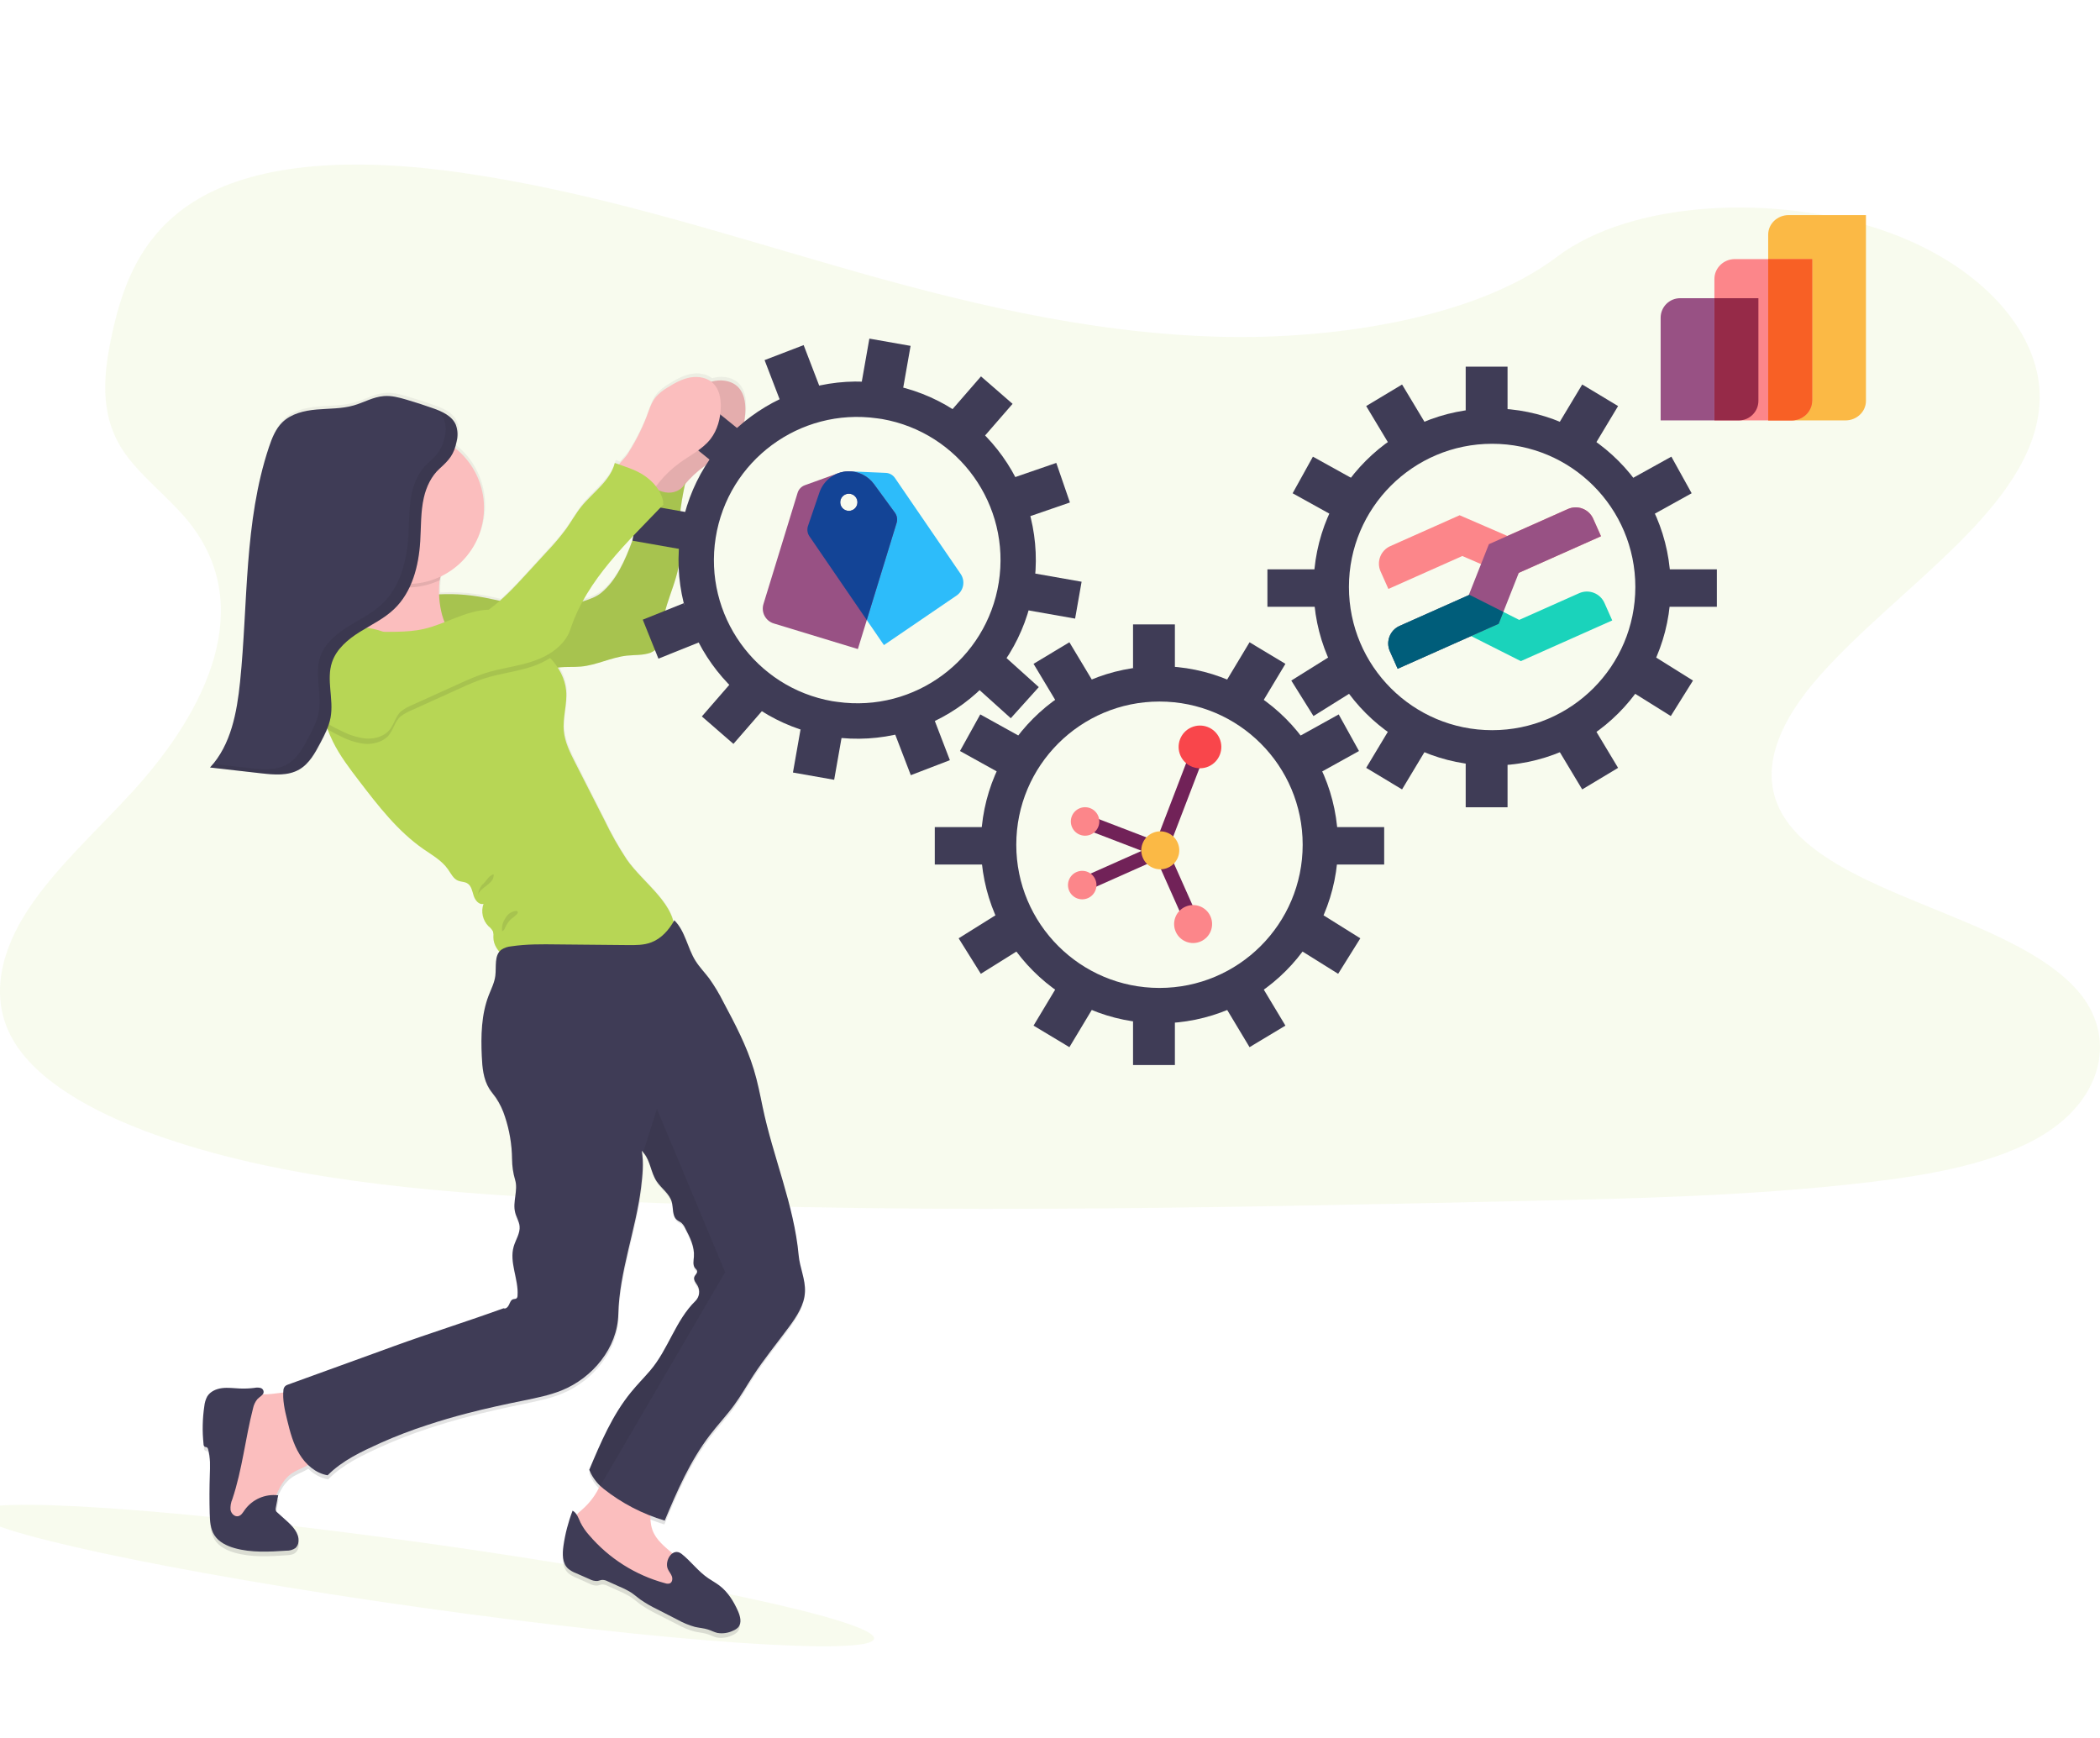 <?xml version="1.0" encoding="UTF-8"?>
<svg xmlns:xlink="http://www.w3.org/1999/xlink" xmlns:inkscape="http://www.inkscape.org/namespaces/inkscape" xmlns="http://www.w3.org/2000/svg" width="1009.54pt" version="1.1" height="835.43pt" viewBox="0 0 1009.54 835.43">
 <defs>
  <linearGradient y1="600.626" x2="158.95" x1="158.95" gradientUnits="userSpaceOnUse" y2="-0.074" gradientTransform="matrix(1 0 0 1 0 0)" id="Grad0">
   <stop stop-opacity="0.25" offset="0%" stop-color="#808080"/>
   <stop stop-opacity="0.12" offset="54%" stop-color="#808080"/>
   <stop stop-opacity="0.1" offset="100%" stop-color="#808080"/>
  </linearGradient>
  <clipPath id="Clip0">
   <path d="M0 0 L41.998 0 L41.998 36.999 L0 36.999 L0 0 Z"/>
  </clipPath>
  <clipPath id="Clip1">
   <path d="M0 0 L42 0 L42 42 L0 42 L0 0 Z"/>
  </clipPath>
  <clipPath id="Clip2">
   <path d="M0 0 L50 0 L50 33 L0 33 L0 0 Z"/>
  </clipPath>
  <clipPath id="Clip3">
   <path d="M0 0 L42 0 L42 42 L0 42 L0 0 Z"/>
  </clipPath>
 </defs>
 <g inkscape:groupmode="layer" inkscape:label="Fond de page" id="Fond de page">
  <path transform="translate(-0.004, 79.101)" d="M586.554 82.793 C521.834 81.123 460.194 65.603 401.334 48.623 C342.474 31.643 284.174 12.793 221.004 3.793 C180.374 -1.997 133.904 -2.817 101.174 13.373 C69.664 28.933 59.484 55.793 54.014 80.793 C49.894 99.563 47.474 119.313 58.754 136.883 C66.594 149.083 80.494 159.333 90.114 171.023 C123.584 211.683 99.924 261.813 63.664 301.513 C46.664 320.133 26.914 337.893 13.784 357.723 C0.654 377.553 -5.416 400.253 6.074 420.483 C17.454 440.483 44.584 455.573 73.974 466.163 C133.664 487.673 203.974 493.823 272.584 497.313 C424.414 505.033 577.044 501.683 729.274 498.313 C785.614 497.073 842.194 495.823 897.614 489.313 C928.394 485.723 960.164 480.013 982.514 466.243 C1010.87 448.763 1017.9 419.163 998.894 397.243 C967.014 360.473 878.894 351.333 856.584 311.873 C844.324 290.153 856.914 265.963 874.744 245.813 C912.984 202.603 977.074 164.693 980.444 115.293 C982.764 81.373 951.954 47.393 904.314 31.343 C854.384 14.523 785.134 16.633 748.314 44.483 C710.364 73.193 643.704 84.233 586.554 82.793 Z" style="fill:#b7d655; fill-rule:nonzero; fill-opacity:0.1;stroke:none;"/>
  <path transform="translate(-9.399, 711.718) rotate(8)" d="M436 15.5 C436 24.061 338.402 31 218 31 C97.602 31 0 24.061 0 15.5 C0 6.94 97.602 0 218 0 C338.402 0 436 6.94 436 15.5 Z" style="fill:#b7d655; fill-rule:evenodd; fill-opacity:0.1;stroke:none;"/>
  <path transform="translate(132.088, 150.834) rotate(8)" d="M282.24 506.226 C285.24 500.836 288.83 495.756 291.73 490.296 C294.38 485.296 296.45 479.996 298.84 474.856 C302.93 466.056 307.97 457.736 312.56 449.176 C315.56 443.566 318.46 437.456 317.88 431.116 C317.33 425.116 313.81 419.916 312.45 414.116 C306.91 390.306 293.58 368.446 285.45 345.416 C283.37 339.576 281.35 333.696 278.75 328.056 C273.75 317.206 266.75 307.456 259.75 297.786 C257.227 294.092 254.419 290.601 251.35 287.346 C248.84 284.836 246.02 282.626 243.74 279.906 C239.04 274.306 236.84 266.246 230.96 261.906 C230.86 262.166 230.75 262.416 230.64 262.676 C226.43 251.926 212.31 244.836 204.12 235.926 C199.352 230.485 194.965 224.721 190.99 218.676 L173.16 192.906 C170.09 188.466 166.96 183.906 165.72 178.616 C164.2 172.236 165.61 165.436 164.11 159.056 C163.151 155.216 161.282 151.662 158.66 148.696 C158.83 148.646 159.01 148.576 159.19 148.536 C162.59 147.626 166.19 147.466 169.56 146.656 C176.91 144.906 183.3 140.206 190.62 138.326 C194.36 137.326 198.35 137.126 201.74 135.326 C205.12 133.304 206.846 129.362 206.04 125.506 C203.67 112.956 210.29 100.236 209.17 87.506 C208.87 83.986 207.97 80.556 207.39 77.066 C206.04 68.966 206.29 60.666 206.77 52.446 C209.052 48.742 211.79 45.339 214.92 42.316 C219.42 37.976 224.79 34.316 227.92 28.886 C230.65 24.076 231.31 18.266 230.62 12.766 C230.13 8.766 228.77 4.556 225.62 2.126 C222.47 -0.304 217.95 -0.484 214.14 0.786 C213.61 0.956 213.09 1.166 212.58 1.386 C209.362 -0.224 205.623 -0.441 202.24 0.786 C198.44 2.046 195.18 4.556 192.12 7.166 C190.306 8.589 188.715 10.274 187.4 12.166 C185.47 15.166 184.91 18.866 184.18 22.396 C182.628 29.211 180.365 35.844 177.43 42.186 C176.89 43.306 175.43 45.316 174.25 47.236 L172.11 46.796 C171.18 55.706 163.72 62.246 159.18 69.946 C156.97 73.686 155.42 77.776 153.43 81.646 C151.159 85.859 148.624 89.924 145.84 93.816 C143.14 97.816 140.437 101.78 137.73 105.706 C134.338 110.864 130.666 115.831 126.73 120.586 C123.06 120.286 119.39 120.016 115.73 119.956 C109.587 119.868 103.451 120.415 97.42 121.586 C97.069 119.466 96.851 117.325 96.77 115.176 C96.77 115.046 96.77 114.916 96.77 114.786 C96.77 114.266 96.83 113.646 96.9 112.976 C107.465 105.901 113.656 93.897 113.297 81.188 C112.938 68.478 106.077 56.843 95.13 50.376 C95.329 49.252 95.456 48.117 95.51 46.976 C95.51 46.306 95.51 45.626 95.51 44.976 C95.51 44.636 95.51 44.296 95.44 43.976 C95.378 43.302 95.264 42.633 95.1 41.976 C95.02 41.656 94.93 41.336 94.82 40.976 C94.607 40.349 94.329 39.746 93.99 39.176 C93.969 39.142 93.946 39.108 93.92 39.076 C93.79 38.866 93.66 38.656 93.51 38.456 C93.36 38.256 93.38 38.296 93.32 38.216 C93.215 38.07 93.101 37.93 92.98 37.796 L92.73 37.536 C92.62 37.416 92.51 37.296 92.39 37.186 L92.11 36.936 L91.76 36.626 L91.44 36.386 L91.08 36.116 L90.73 35.886 L90.37 35.656 C90.25 35.576 90.12 35.506 89.99 35.436 L89.62 35.226 L89.22 35.026 L88.85 34.846 L88.41 34.656 L88.05 34.496 L87.57 34.316 L87.23 34.186 L86.71 34.006 L86.4 33.906 L85.83 33.726 L85.56 33.646 L84.94 33.476 L84.7 33.406 L84.05 33.246 L83.86 33.196 L83.14 33.036 L83.02 33.036 L81.96 32.806 C77.58 31.906 73.173 31.13 68.74 30.476 C65.11 29.936 61.39 29.476 57.81 30.286 C52.87 31.386 48.75 34.726 44.13 36.796 C38.67 39.256 32.61 39.906 26.79 41.256 C20.97 42.606 14.98 44.916 11.33 49.686 C8.55 53.326 7.44 57.956 6.61 62.466 C-0.31 100.106 7.15 138.716 8.56 176.976 C9.11 191.866 8.44 207.786 0 219.976 L24.58 219.326 C25.76 219.326 26.95 219.256 28.15 219.186 C29.35 219.116 30.55 219.026 31.73 218.886 C34.847 218.594 37.876 217.687 40.64 216.216 C41.92 215.487 43.089 214.578 44.11 213.516 C47.45 210.076 49.23 205.266 50.86 200.666 C51.41 199.116 51.96 197.546 52.45 195.966 C52.65 195.306 52.84 194.646 53.01 193.966 L53.09 193.646 L53.37 193.776 C54.37 195.656 55.5 197.496 56.7 199.276 C60.99 205.596 66.43 210.996 71.83 216.366 C82.56 227.016 93.53 237.856 106.98 244.696 C111.52 246.986 116.43 248.916 119.89 252.696 C121.59 254.526 123.06 256.876 125.47 257.506 C126.97 257.896 128.62 257.506 130.05 258.146 C132.15 259.026 132.92 261.556 133.89 263.636 C134.86 265.716 137.05 267.836 139.13 266.886 C138.335 270.827 139.856 274.875 143.05 277.316 C144.057 277.876 144.926 278.655 145.59 279.596 C145.91 280.455 146.086 281.36 146.11 282.276 C146.537 284.83 147.886 287.139 149.9 288.766 C147.95 291.996 149.51 296.626 149.56 300.656 C149.56 304.036 148.45 307.296 147.69 310.586 C145.48 320.236 146.69 330.336 148.49 340.066 C149.49 345.436 150.76 350.996 154.26 355.166 C155.4 356.516 156.76 357.686 157.96 358.996 C160.251 361.577 162.154 364.478 163.61 367.606 C166.645 373.801 168.712 380.425 169.74 387.246 C170.223 390.669 171.2 394.004 172.64 397.146 C174.83 401.926 172.83 407.806 174.79 412.686 C175.68 414.876 177.32 416.746 177.85 419.036 C178.6 422.366 176.85 425.696 176.38 429.086 C175.24 437.026 180.97 444.396 181.49 452.396 C181.575 452.866 181.475 453.35 181.21 453.746 C180.82 454.186 180.15 454.176 179.62 454.426 C178.62 454.906 178.35 456.256 178.03 457.376 C177.71 458.496 176.81 459.766 175.7 459.426 C159.27 468.216 142.26 476.336 125.83 485.126 L118.33 489.126 L78.22 510.556 C77.226 511.05 76.601 512.067 76.61 513.176 C76.61 513.656 76.67 514.176 76.71 514.626 C73.9 515.326 71.2 516.166 69.28 516.516 C68.49 516.666 67.7 516.816 66.92 516.986 C67.11 516.682 67.233 516.342 67.28 515.986 C67.287 514.966 66.524 514.104 65.51 513.986 C64.53 513.889 63.541 514.02 62.62 514.366 C60.327 514.993 57.986 515.425 55.62 515.656 C52.81 515.926 49.95 515.916 47.23 516.656 C44.51 517.396 41.83 519.046 40.73 521.656 C40.18 523.167 39.935 524.771 40.01 526.376 C39.949 532.558 40.682 538.722 42.19 544.716 C42.238 545.199 42.508 545.631 42.92 545.886 C43.27 546.026 43.69 545.886 44.04 546.046 C44.348 546.233 44.579 546.524 44.69 546.866 C46.37 550.686 46.76 554.946 47.21 559.106 C47.877 565.273 48.72 571.423 49.74 577.556 C50.34 581.136 51.08 584.876 53.41 587.636 C55.97 590.636 60.02 591.966 63.93 592.496 C72.18 593.606 80.51 591.936 88.65 590.226 C90.17 589.906 91.8 589.516 92.82 588.336 C93.566 587.395 93.924 586.203 93.82 585.006 C93.63 580.896 89.89 578.006 86.49 575.696 L81.85 572.486 C81.035 572.054 80.622 571.12 80.85 570.226 L81.15 564.156 L80.25 564.156 C81.25 559.876 82.86 555.766 86.01 552.826 C88.18 550.826 91.01 549.426 93.28 547.606 C96.192 549.846 99.72 551.14 103.39 551.316 C109.39 543.236 117.84 537.736 126.29 532.316 C133.153 527.981 140.247 524.022 147.54 520.456 C153.447 517.536 159.447 514.8 165.54 512.246 C174.14 508.626 182.9 505.396 191.67 502.246 C197.52 500.146 203.42 498.076 208.81 494.976 C222.81 486.886 232.7 470.736 230.81 454.566 C228.43 434.166 233.52 412.906 233.18 392.366 C233.08 386.366 232.86 380.366 231.04 374.616 C231.463 374.917 231.861 375.251 232.23 375.616 C235.87 379.016 236.75 384.416 240.23 388.296 C242.94 391.346 247.06 393.296 248.7 397.016 C249.95 399.866 249.77 403.716 252.38 405.356 C253.12 405.826 254 406.026 254.74 406.486 C255.625 407.117 256.371 407.924 256.93 408.856 C259.7 412.806 262.57 417.036 262.87 421.856 C263 423.766 262.82 425.976 264.22 427.266 C264.62 427.636 265.13 427.906 265.34 428.406 C265.78 429.406 264.62 430.466 264.42 431.576 C264.13 433.116 265.65 434.286 266.59 435.576 C268.199 437.784 268.199 440.779 266.59 442.986 C258.39 453.636 256.91 467.986 249.74 479.376 C247.26 483.306 244.5 487.026 242.1 491.006 C234.72 503.226 230.99 517.266 227.37 531.096 C228.917 533.789 231.012 536.126 233.52 537.956 C232.165 542.613 229.829 546.927 226.67 550.606 C225.864 551.506 225.109 552.451 224.41 553.436 C223.824 552.694 223.055 552.115 222.18 551.756 C220.865 557.497 220.194 563.367 220.18 569.256 C220.18 573.136 220.71 577.566 223.86 579.806 C225.117 580.599 226.5 581.17 227.95 581.496 L234.81 583.496 C236.017 583.959 237.326 584.087 238.6 583.866 C239.41 583.636 240.13 583.136 240.96 582.976 C241.862 582.883 242.773 583.003 243.62 583.326 L249.55 585.056 C251.555 585.59 253.515 586.282 255.41 587.126 C257.1 587.936 258.66 588.986 260.32 589.886 C263.081 591.281 265.946 592.458 268.89 593.406 L279.11 596.926 C281.957 598.055 284.933 598.828 287.97 599.226 C290.07 599.406 292.2 599.226 294.27 599.586 C295.85 599.856 297.38 600.426 298.97 600.586 C301.609 600.665 304.203 599.894 306.37 598.386 C307.217 597.908 307.947 597.249 308.51 596.456 C310.01 594.116 308.72 591.026 307.26 588.666 C304.55 584.286 301.16 580.186 296.69 577.666 C294.88 576.666 292.92 575.926 291.05 575.006 C285.73 572.406 281.72 568.066 276.69 565.096 C275.367 564.155 273.564 564.276 272.38 565.386 C268.2 562.676 263.68 560.026 261.38 555.616 C260.355 553.488 259.68 551.209 259.38 548.866 C261.73 549.426 264.1 549.866 266.49 550.256 C270.38 535.176 274.63 519.826 282.24 506.226 M186.17 79.736 C185.97 80.866 185.75 81.986 185.51 83.106 C183.51 92.496 180.65 103.016 174.11 110.006 C171.959 112.055 169.46 113.704 166.73 114.876 L166 115.236 C170.71 102.656 178.21 90.996 186.17 79.736 " style="fill:url(#Grad0); fill-rule:nonzero;stroke:none;"/>
  <path transform="translate(314.366, 178.232) rotate(8)" d="M11.533 22.273 C12.273 18.783 12.833 15.123 14.763 12.113 C16.082 10.221 17.676 8.536 19.493 7.113 C22.553 4.523 25.823 2.033 29.633 0.773 C33.443 -0.487 37.923 -0.317 41.123 2.103 C44.323 4.523 45.673 8.693 46.173 12.673 C46.853 18.143 46.173 23.903 43.463 28.673 C40.363 34.083 34.983 37.673 30.463 42.013 C27.188 45.146 24.34 48.697 21.993 52.573 C20.924 54.594 19.629 56.486 18.133 58.213 C16.594 59.956 14.319 60.865 12.003 60.663 C10.073 60.353 8.503 59.013 7.003 57.733 C5.153 56.113 0.173 53.223 0.003 50.653 C-0.117 48.573 3.773 43.853 4.723 41.903 C7.678 35.618 9.961 29.038 11.533 22.273 L11.533 22.273 Z" style="fill:#fbbebe; fill-rule:nonzero;stroke:none;"/>
  <path transform="translate(314.366, 178.232) rotate(8)" d="M11.533 22.273 C12.273 18.783 12.833 15.123 14.763 12.113 C16.082 10.221 17.676 8.536 19.493 7.113 C22.553 4.523 25.823 2.033 29.633 0.773 C33.443 -0.487 37.923 -0.317 41.123 2.103 C44.323 4.523 45.673 8.693 46.173 12.673 C46.853 18.143 46.173 23.903 43.463 28.673 C40.363 34.083 34.983 37.673 30.463 42.013 C27.188 45.146 24.34 48.697 21.993 52.573 C20.924 54.594 19.629 56.486 18.133 58.213 C16.594 59.956 14.319 60.865 12.003 60.663 C10.073 60.353 8.503 59.013 7.003 57.733 C5.153 56.113 0.173 53.223 0.003 50.653 C-0.117 48.573 3.773 43.853 4.723 41.903 C7.678 35.618 9.961 29.038 11.533 22.273 L11.533 22.273 Z" style="fill:#161615; fill-rule:nonzero; fill-opacity:0.1;stroke:none;"/>
  <path transform="translate(214.838, 214.82) rotate(8)" d="M0 72.14 C8.012 70.01 16.281 69 24.57 69.14 C38.4 69.34 52.64 72.69 65.81 68.45 C69.21 67.271 72.516 65.837 75.7 64.16 C78.35 62.84 81.05 61.48 83.08 59.32 C89.63 52.38 92.45 41.93 94.5 32.6 C96.55 23.27 97.08 13.69 97.61 4.16 C101.02 5.75 104.61 7.32 108.39 7 C112.17 6.68 115.94 3.8 115.92 0 C115.36 8.83 114.92 17.77 116.41 26.49 C116.99 29.95 117.89 33.36 118.2 36.86 C119.32 49.5 112.69 62.13 115.06 74.6 C115.862 78.436 114.133 82.356 110.76 84.35 C107.36 86.18 103.36 86.41 99.62 87.35 C92.29 89.22 85.89 93.88 78.53 95.62 C75.1 96.43 71.53 96.62 68.15 97.49 C63.29 98.77 58.88 101.55 53.93 102.43 C50.22 103.09 46.4 102.64 42.65 102.96 C39.39 103.23 36.19 104.09 32.92 104.17 C24.92 104.37 17.35 99.84 12.03 93.83 C6.71 87.82 3.34 79.42 0 72.14 Z" style="fill:#b7d655; fill-rule:nonzero;stroke:none;"/>
  <path transform="translate(214.838, 214.82) rotate(8)" d="M0 72.14 C8.012 70.01 16.281 69 24.57 69.14 C38.4 69.34 52.64 72.69 65.81 68.45 C69.21 67.271 72.516 65.837 75.7 64.16 C78.35 62.84 81.05 61.48 83.08 59.32 C89.63 52.38 92.45 41.93 94.5 32.6 C96.55 23.27 97.08 13.69 97.61 4.16 C101.02 5.75 104.61 7.32 108.39 7 C112.17 6.68 115.94 3.8 115.92 0 C115.36 8.83 114.92 17.77 116.41 26.49 C116.99 29.95 117.89 33.36 118.2 36.86 C119.32 49.5 112.69 62.13 115.06 74.6 C115.862 78.436 114.133 82.356 110.76 84.35 C107.36 86.18 103.36 86.41 99.62 87.35 C92.29 89.22 85.89 93.88 78.53 95.62 C75.1 96.43 71.53 96.62 68.15 97.49 C63.29 98.77 58.88 101.55 53.93 102.43 C50.22 103.09 46.4 102.64 42.65 102.96 C39.39 103.23 36.19 104.09 32.92 104.17 C24.92 104.37 17.35 99.84 12.03 93.83 C6.71 87.82 3.34 79.42 0 72.14 Z" style="fill:#161615; fill-rule:nonzero; fill-opacity:0.1;stroke:none;"/>
  <path transform="translate(471.56, 320.244)" d="M85.84 17 C123.861 17 154.682 47.823 154.68 85.843 C154.678 123.864 123.854 154.684 85.833 154.68 C47.813 154.676 16.994 123.851 17 85.83 C17.006 47.815 47.825 17 85.84 17 M85.84 5.68434e-14 C38.431 3.21703e-07 -0.002 38.434 6.61537e-08 85.843 C0.002 133.253 38.437 171.684 85.847 171.68 C133.256 171.676 171.686 133.239 171.68 85.83 C171.625 38.446 133.224 0.05 85.84 0 L85.84 5.68434e-14 " style="fill:#3f3c56; fill-rule:nonzero;stroke:none;"/>
  <path transform="translate(544.69, 300.164)" d="M0 0 L20.12 0 L20.12 21.18 L0 21.18 L0 0 Z" style="fill:#3f3c56; fill-rule:evenodd;stroke:none;"/>
  <path transform="translate(589.789, 308.755)" d="M10.909 0 L28.155 10.363 L17.246 28.517 L0 18.155 L10.909 0 Z" style="fill:#3f3c56; fill-rule:evenodd;stroke:none;"/>
  <path transform="translate(625.033, 343.438)" d="M18.524 0 L28.279 17.597 L9.754 27.866 L0 10.268 L18.524 0 Z" style="fill:#3f3c56; fill-rule:evenodd;stroke:none;"/>
  <path transform="translate(625.331, 439.846)" d="M28.624 11.224 L17.962 28.286 L0 17.063 L10.662 0 L28.624 11.224 Z" style="fill:#3f3c56; fill-rule:evenodd;stroke:none;"/>
  <path transform="translate(461.495, 343.431)" d="M28.279 10.268 L18.524 27.866 L0 17.597 L9.754 0 L28.279 10.268 Z" style="fill:#3f3c56; fill-rule:evenodd;stroke:none;"/>
  <path transform="translate(460.854, 439.838)" d="M17.962 0 L28.624 17.063 L10.662 28.286 L0 11.224 L17.962 0 Z" style="fill:#3f3c56; fill-rule:evenodd;stroke:none;"/>
  <path transform="translate(496.852, 308.753)" d="M28.155 18.155 L10.909 28.517 L0 10.363 L17.246 0 L28.155 18.155 Z" style="fill:#3f3c56; fill-rule:evenodd;stroke:none;"/>
  <path transform="translate(544.69, 490.804)" d="M0 0 L20.12 0 L20.12 21.18 L0 21.18 L0 0 Z" style="fill:#3f3c56; fill-rule:evenodd;stroke:none;"/>
  <path transform="translate(589.791, 474.88)" d="M0 10.363 L17.246 0 L28.155 18.155 L10.909 28.517 L0 10.363 Z" style="fill:#3f3c56; fill-rule:evenodd;stroke:none;"/>
  <path transform="translate(496.855, 474.881)" d="M17.246 28.517 L0 18.155 L10.909 0 L28.155 10.363 L17.246 28.517 Z" style="fill:#3f3c56; fill-rule:evenodd;stroke:none;"/>
  <path transform="translate(449.38, 397.604)" d="M0 0 L24.36 0 L24.36 18 L0 18 L0 0 Z" style="fill:#3f3c56; fill-rule:evenodd;stroke:none;"/>
  <path transform="translate(641.06, 397.604)" d="M24.36 18 L0 18 L0 0 L24.36 0 L24.36 18 Z" style="fill:#3f3c56; fill-rule:evenodd;stroke:none;"/>
  <path transform="translate(631.48, 196.334)" d="M85.84 17 C123.861 17 154.682 47.823 154.68 85.843 C154.678 123.864 123.854 154.684 85.833 154.68 C47.813 154.676 16.994 123.851 17 85.83 C17.006 47.815 47.825 17 85.84 17 M85.84 0 C38.431 3.21703e-07 -0.002 38.434 6.61537e-08 85.843 C0.002 133.253 38.437 171.684 85.847 171.68 C133.256 171.676 171.686 133.239 171.68 85.83 C171.625 38.446 133.224 0.05 85.84 0 L85.84 0 " style="fill:#3f3c56; fill-rule:nonzero;stroke:none;"/>
  <path transform="translate(704.61, 176.264)" d="M0 0 L20.12 0 L20.12 21.18 L0 21.18 L0 0 Z" style="fill:#3f3c56; fill-rule:evenodd;stroke:none;"/>
  <path transform="translate(749.715, 184.838)" d="M10.909 0 L28.155 10.363 L17.246 28.517 L0 18.155 L10.909 0 Z" style="fill:#3f3c56; fill-rule:evenodd;stroke:none;"/>
  <path transform="translate(784.957, 219.524)" d="M18.524 0 L28.279 17.597 L9.754 27.866 L0 10.268 L18.524 0 Z" style="fill:#3f3c56; fill-rule:evenodd;stroke:none;"/>
  <path transform="translate(785.248, 315.938)" d="M28.624 11.224 L17.962 28.286 L0 17.063 L10.662 0 L28.624 11.224 Z" style="fill:#3f3c56; fill-rule:evenodd;stroke:none;"/>
  <path transform="translate(621.408, 219.533)" d="M28.279 10.268 L18.524 27.866 L0 17.597 L9.754 0 L28.279 10.268 Z" style="fill:#3f3c56; fill-rule:evenodd;stroke:none;"/>
  <path transform="translate(620.77, 315.936)" d="M17.962 0 L28.624 17.063 L10.662 28.286 L0 11.224 L17.962 0 Z" style="fill:#3f3c56; fill-rule:evenodd;stroke:none;"/>
  <path transform="translate(656.772, 184.84)" d="M28.155 18.155 L10.909 28.517 L0 10.363 L17.246 0 L28.155 18.155 Z" style="fill:#3f3c56; fill-rule:evenodd;stroke:none;"/>
  <path transform="translate(704.61, 366.894)" d="M0 0 L20.12 0 L20.12 21.18 L0 21.18 L0 0 Z" style="fill:#3f3c56; fill-rule:evenodd;stroke:none;"/>
  <path transform="translate(749.711, 350.973)" d="M0 10.363 L17.246 0 L28.155 18.155 L10.909 28.517 L0 10.363 Z" style="fill:#3f3c56; fill-rule:evenodd;stroke:none;"/>
  <path transform="translate(656.769, 350.968)" d="M17.246 28.517 L0 18.155 L10.909 0 L28.155 10.363 L17.246 28.517 Z" style="fill:#3f3c56; fill-rule:evenodd;stroke:none;"/>
  <path transform="translate(609.29, 273.694)" d="M0 0 L24.36 0 L24.36 18 L0 18 L0 0 Z" style="fill:#3f3c56; fill-rule:evenodd;stroke:none;"/>
  <path transform="translate(800.99, 273.694)" d="M24.36 18 L0 18 L0 0 L24.36 0 L24.36 18 Z" style="fill:#3f3c56; fill-rule:evenodd;stroke:none;"/>
  <path transform="translate(338.982, 172.316) rotate(8)" d="M85.851 17 C86.661 17 87.471 17 88.281 17 C125.82 18.28 155.403 49.415 154.765 86.97 C154.126 124.525 123.501 154.637 85.941 154.64 C85.131 154.64 84.321 154.64 83.501 154.64 C45.96 153.36 16.376 122.222 17.017 84.665 C17.659 47.108 48.288 16.998 85.851 17 M85.851 6.68146e-07 L85.851 6.68146e-07 C39.012 -0.006 0.815 37.538 0.013 84.37 C-0.789 131.202 36.099 170.032 82.911 171.63 C83.911 171.63 84.911 171.68 85.911 171.68 C132.748 171.68 170.939 134.136 171.739 87.305 C172.538 40.475 135.651 1.648 88.841 0.05 C87.841 0.05 86.841 6.68146e-07 85.841 6.68146e-07 L85.851 6.68146e-07 " style="fill:#3f3c56; fill-rule:nonzero;stroke:none;"/>
  <path transform="translate(417.204, 162.677) rotate(8)" d="M0.735 0 L20.843 0.699 L20.108 21.866 L0 21.167 L0.735 0 Z" style="fill:#3f3c56; fill-rule:evenodd;stroke:none;"/>
  <path transform="translate(460.175, 179.336) rotate(8)" d="M11.532 0 L28.408 10.955 L16.876 28.72 L0 17.765 L11.532 0 Z" style="fill:#3f3c56; fill-rule:evenodd;stroke:none;"/>
  <path transform="translate(489.109, 219.906) rotate(8)" d="M18.87 0 L28.007 17.925 L9.137 27.544 L0 9.619 L18.87 0 Z" style="fill:#3f3c56; fill-rule:evenodd;stroke:none;"/>
  <path transform="translate(472.5, 314.576) rotate(8)" d="M28.809 11.841 L17.561 28.523 L0 16.682 L11.248 0 L28.809 11.841 Z" style="fill:#3f3c56; fill-rule:evenodd;stroke:none;"/>
  <path transform="translate(327.84, 191.185) rotate(8)" d="M28.516 10.905 L18.157 28.153 L0 17.248 L10.36 0 L28.516 10.905 Z" style="fill:#3f3c56; fill-rule:evenodd;stroke:none;"/>
  <path transform="translate(310.474, 287.406) rotate(8)" d="M18.427 0 L28.487 17.504 L10.06 28.094 L0 10.59 L18.427 0 Z" style="fill:#3f3c56; fill-rule:evenodd;stroke:none;"/>
  <path transform="translate(368.916, 163.448) rotate(8)" d="M27.867 18.523 L10.271 28.28 L0 9.757 L17.596 0 L27.867 18.523 Z" style="fill:#3f3c56; fill-rule:evenodd;stroke:none;"/>
  <path transform="translate(384.144, 350.409) rotate(8)" d="M0.735 0 L20.843 0.699 L20.108 21.866 L0 21.167 L0.735 0 Z" style="fill:#3f3c56; fill-rule:evenodd;stroke:none;"/>
  <path transform="translate(431.62, 343.213) rotate(8)" d="M0 9.757 L17.596 0 L27.867 18.523 L10.271 28.28 L0 9.757 Z" style="fill:#3f3c56; fill-rule:evenodd;stroke:none;"/>
  <path transform="translate(339.871, 326.816) rotate(8)" d="M16.876 28.72 L0 17.765 L11.532 0 L28.408 10.955 L16.876 28.72 Z" style="fill:#3f3c56; fill-rule:evenodd;stroke:none;"/>
  <path transform="translate(306.553, 242.111) rotate(8)" d="M0.625 0 L24.97 0.846 L24.345 18.835 L0 17.989 L0.625 0 Z" style="fill:#3f3c56; fill-rule:evenodd;stroke:none;"/>
  <path transform="translate(495.354, 275.339) rotate(8)" d="M24.345 18.835 L0 17.989 L0.625 0 L24.97 0.846 L24.345 18.835 Z" style="fill:#3f3c56; fill-rule:evenodd;stroke:none;"/>
  <path transform="translate(111.774, 664.887) rotate(8)" d="M17.424 2.96 C14.947 3.262 12.545 4.011 10.334 5.17 C7.334 7 5.484 10.23 4.164 13.49 C0.854 21.67 0.164 30.65 0.024 39.49 C-0.096 46.61 0.144 53.9 2.694 60.54 C3.394 62.642 4.607 64.536 6.224 66.05 C7.647 67.168 9.295 67.967 11.054 68.39 C14.854 69.39 19.264 69.39 22.374 66.99 C25.834 64.28 26.704 59.51 27.434 55.18 C28.434 49.34 29.824 43.18 34.164 39.11 C37.384 36.11 41.994 34.61 44.334 30.89 C47.124 26.47 45.654 20.7 43.874 15.78 C42.324 11.52 40.054 2.87 35.594 0.69 C31.134 -1.49 22.064 2.12 17.424 2.96 Z" style="fill:#fbbebe; fill-rule:nonzero;stroke:none;"/>
  <path transform="translate(279.186, 704.114) rotate(8)" d="M10.652 8.364 C9.303 13.132 6.912 17.542 3.652 21.274 C1.652 23.554 -0.798 26.324 0.252 29.154 C0.679 30.112 1.314 30.962 2.112 31.644 C16.772 45.994 37.282 52.974 57.632 55.514 C57.959 55.602 58.304 55.602 58.632 55.514 C59.232 55.244 59.372 54.514 59.452 53.844 C59.777 51.723 59.777 49.565 59.452 47.444 C58.452 42.444 54.102 38.974 49.842 36.234 C45.582 33.494 40.922 30.834 38.542 26.364 C35.542 20.804 36.832 13.564 33.302 8.364 C30.442 4.134 25.132 2.364 20.092 1.534 C18.342 1.264 14.622 -0.656 13.092 0.234 C11.532 1.134 11.182 6.624 10.652 8.364 Z" style="fill:#fbbebe; fill-rule:nonzero;stroke:none;"/>
  <path transform="translate(99.947, 663.635) rotate(8)" d="M27.31 2.033 C27.317 1.013 26.554 0.151 25.54 0.033 C24.561 -0.067 23.572 0.06 22.65 0.403 C20.357 1.026 18.015 1.454 15.65 1.683 C12.84 1.953 9.97 1.943 7.24 2.683 C4.51 3.423 1.84 5.053 0.73 7.683 C0.19 9.186 -0.054 10.778 0.01 12.373 C-0.046 18.512 0.686 24.632 2.19 30.584 C2.244 31.067 2.517 31.498 2.93 31.753 C3.28 31.893 3.7 31.753 4.05 31.913 C4.357 32.096 4.588 32.384 4.7 32.724 C6.39 36.523 6.78 40.724 7.23 44.883 C7.897 51.01 8.74 57.117 9.76 63.203 C10.36 66.754 11.1 70.484 13.44 73.204 C16 76.204 20.06 77.493 23.97 78.023 C32.23 79.124 40.57 77.463 48.73 75.763 C50.286 75.608 51.749 74.952 52.9 73.894 C53.646 72.959 54.004 71.774 53.9 70.584 C53.71 66.504 49.96 63.584 46.56 61.343 L41.88 58.194 C41.554 58.013 41.273 57.76 41.06 57.453 C40.838 56.987 40.758 56.465 40.83 55.953 L41.13 49.953 C34.796 50.054 29.031 53.632 26.13 59.264 C25.48 60.553 24.87 62.063 23.52 62.563 C21.85 63.194 19.99 61.783 19.43 60.093 C19.041 58.348 19.092 56.534 19.58 54.813 C22.32 40.133 21.68 25.044 23.35 10.204 C23.453 8.538 23.965 6.924 24.84 5.503 C25.65 4.383 27.16 3.403 27.31 2.033 Z" style="fill:#3f3c56; fill-rule:nonzero;stroke:none;"/>
  <path transform="translate(273.284, 725.928) rotate(8)" d="M51.23 21.39 C51.92 22.53 52.99 23.39 53.63 24.57 C54.27 25.75 54.26 27.47 53.11 28.14 C52.431 28.439 51.675 28.516 50.95 28.36 C36.267 26.538 22.484 20.303 11.42 10.48 C9.583 8.928 7.956 7.143 6.58 5.17 C5.29 3.17 4.2 0.82 2 0 C0.685 5.7 0.014 11.53 0 17.38 C5.68434e-14 21.23 0.53 25.63 3.68 27.86 C4.943 28.644 6.329 29.209 7.78 29.53 L14.65 31.47 C15.861 31.928 17.173 32.056 18.45 31.84 C19.26 31.62 19.98 31.11 20.81 30.96 C21.714 30.864 22.629 30.98 23.48 31.3 L29.41 33.03 C31.416 33.541 33.379 34.209 35.28 35.03 C36.97 35.83 38.54 36.88 40.19 37.77 C42.957 39.158 45.829 40.325 48.78 41.26 L59.22 44.88 C62.074 46.007 65.057 46.773 68.1 47.16 C70.2 47.34 72.33 47.16 74.41 47.52 C75.99 47.79 77.52 48.36 79.12 48.52 C81.756 48.592 84.348 47.825 86.52 46.33 C87.367 45.857 88.1 45.205 88.67 44.42 C90.17 42.09 88.88 39.02 87.41 36.67 C84.7 32.33 81.31 28.26 76.83 25.78 C75.01 24.78 73.05 24.04 71.18 23.13 C65.86 20.55 61.83 16.24 56.8 13.29 C52.05 10.53 48.99 17.72 51.23 21.39 Z" style="fill:#3f3c56; fill-rule:nonzero;stroke:none;"/>
  <path transform="translate(169.586, 258.304) rotate(8)" d="M72.37 49.721 C66.855 53.51 60.536 55.968 53.91 56.901 C50.444 57.333 46.952 57.52 43.46 57.461 C28.898 57.444 14.363 56.229 0 53.831 C5.72 47.531 11.5 40.831 13.66 32.571 C14.73 28.214 14.951 23.692 14.31 19.251 C13.444 13.554 12.085 7.943 10.25 2.481 C16.376 2.809 22.519 2.652 28.62 2.011 C32.1 1.661 40.62 -1.509 43.62 0.891 C46.43 3.121 44.31 11.011 44.26 14.651 C44.26 14.781 44.26 14.911 44.26 15.041 C44.417 20.567 45.608 26.014 47.77 31.101 C52.17 40.941 61.58 49.021 72.37 49.721 Z" style="fill:#fbbebe; fill-rule:nonzero;stroke:none;"/>
  <path transform="translate(179.733, 259.68) rotate(8)" d="M34.06 14.651 C25.193 20.444 14.255 22.121 4.06 19.251 C3.194 13.554 1.835 7.943 0 2.481 C6.126 2.809 12.269 2.652 18.37 2.011 C21.85 1.661 30.37 -1.509 33.37 0.891 C36.23 3.121 34.11 11.011 34.06 14.651 Z" style="fill:#161615; fill-rule:nonzero; fill-opacity:0.1;stroke:none;"/>
  <path transform="translate(164.929, 202.777) rotate(8)" d="M73.2 36.6 C73.2 56.814 56.814 73.2 36.6 73.2 C16.386 73.2 0 56.814 0 36.6 C0 16.386 16.386 0 36.6 0 C56.814 0 73.2 16.386 73.2 36.6 Z" style="fill:#fbbebe; fill-rule:evenodd;stroke:none;"/>
  <path transform="translate(155.082, 290.6) rotate(8)" d="M189.418 133.461 C189.458 139.472 186.322 145.057 181.168 148.151 C178.338 149.636 175.306 150.698 172.168 151.301 C155.428 155.301 138.278 158.591 121.088 157.611 C117.368 157.401 113.588 156.961 110.248 155.331 C106.908 153.701 104.058 150.651 103.558 146.971 C103.535 146.06 103.356 145.16 103.028 144.311 C102.365 143.373 101.496 142.6 100.488 142.051 C97.333 139.628 95.835 135.619 96.628 131.721 C94.538 132.651 92.358 130.551 91.378 128.481 C90.398 126.411 89.628 123.911 87.528 123.041 C86.098 122.431 84.448 122.791 82.938 122.401 C80.528 121.781 79.058 119.401 77.358 117.621 C73.888 113.911 68.968 111.991 64.428 109.711 C50.958 102.921 39.978 92.161 29.228 81.581 C23.818 76.251 18.368 70.881 14.078 64.581 C12.868 62.811 11.778 60.991 10.748 59.121 C7.496 52.885 4.676 46.433 2.308 39.811 C0.948 36.271 -0.432 32.531 0.128 28.811 C0.178 28.471 0.248 28.131 0.328 27.811 C1.025 25.394 2.149 23.121 3.648 21.101 C7.368 15.631 12.248 10.451 18.648 8.771 C25.048 7.091 31.438 9.121 37.938 10.501 C40.096 10.981 42.285 11.315 44.488 11.501 C51.378 11.991 58.198 10.141 64.858 8.301 L72.118 6.301 C75.758 5.301 77.578 0.901 81.258 0.131 C82.902 -0.106 84.576 -0.021 86.188 0.381 C93.658 1.801 101.188 3.631 107.758 7.431 C109.221 8.28 110.621 9.232 111.948 10.281 C116.628 13.981 120.328 18.911 121.688 24.671 C123.188 31.001 121.778 37.761 123.298 44.091 C124.538 49.321 127.678 53.881 130.758 58.291 L148.628 83.811 C152.616 89.816 157.01 95.543 161.778 100.951 C171.358 111.381 189.178 119.271 189.418 133.461 Z" style="fill:#b7d655; fill-rule:nonzero;stroke:none;"/>
  <path transform="translate(302.542, 176.571) rotate(8)" d="M11.543 22.273 C12.283 18.783 12.833 15.123 14.763 12.113 C16.082 10.221 17.676 8.536 19.493 7.113 C22.563 4.523 25.823 2.033 29.633 0.773 C33.443 -0.487 37.923 -0.317 41.123 2.103 C44.323 4.523 45.673 8.693 46.173 12.673 C46.853 18.143 46.173 23.903 43.463 28.673 C40.363 34.083 34.983 37.673 30.463 42.013 C27.191 45.149 24.344 48.699 21.993 52.573 C20.924 54.594 19.629 56.486 18.133 58.213 C16.594 59.956 14.319 60.865 12.003 60.663 C10.083 60.353 8.503 59.013 7.003 57.733 C5.153 56.113 0.163 53.223 0.003 50.653 C-0.117 48.573 3.773 43.853 4.723 41.903 C7.677 35.617 9.963 29.037 11.543 22.273 Z" style="fill:#fbbebe; fill-rule:nonzero;stroke:none;"/>
  <path transform="translate(170.992, 420.893) rotate(8)" d="M236.44 185.98 C231.84 194.47 226.8 202.74 222.7 211.48 C220.31 216.59 218.24 221.85 215.58 226.82 C212.68 232.24 209.11 237.28 206.08 242.64 C198.45 256.15 194.2 271.39 190.27 286.4 C179.277 284.754 168.7 281.02 159.11 275.4 C158.46 275.02 157.84 274.62 157.24 274.19 C154.676 272.352 152.531 269.99 150.95 267.26 C154.58 253.53 158.31 239.57 165.7 227.44 C168.11 223.44 170.87 219.79 173.35 215.89 C180.54 204.59 182.02 190.33 190.23 179.75 C191.84 177.561 191.84 174.579 190.23 172.39 C189.28 171.16 187.77 169.99 188.05 168.47 C188.26 167.36 189.42 166.36 188.97 165.32 C188.76 164.82 188.25 164.55 187.85 164.19 C186.45 162.9 186.63 160.7 186.51 158.81 C186.2 154.02 183.33 149.81 180.51 145.9 C179.947 144.973 179.202 144.17 178.32 143.54 C177.58 143.09 176.7 142.89 175.96 142.43 C173.34 140.79 173.53 136.97 172.27 134.14 C170.63 130.41 166.5 128.51 163.79 125.48 C160.34 121.63 159.46 116.26 155.79 112.89 C155.42 112.526 155.022 112.192 154.6 111.89 C156.42 117.54 156.6 123.57 156.73 129.52 C157.08 149.91 151.98 171.02 154.37 191.28 C156.25 207.35 146.37 223.39 132.32 231.42 C126.92 234.5 121.02 236.56 115.16 238.65 C106.37 241.76 97.61 244.97 88.99 248.57 C82.897 251.09 76.897 253.807 70.99 256.72 C63.688 260.264 56.581 264.196 49.7 268.5 C41.24 273.88 32.78 279.35 26.77 287.38 C20.96 287.22 15.64 283.73 11.96 279.23 C8.28 274.73 5.96 269.23 3.85 263.87 C1.98 259.22 0.14 254.42 0 249.41 C0.051 248.311 0.728 247.339 1.74 246.91 L41.91 225.62 L49.42 221.62 C65.87 212.89 82.91 204.82 99.36 196.1 C100.47 196.43 101.36 195.17 101.69 194.1 C102.02 193.03 102.25 191.65 103.29 191.17 C103.81 190.92 104.49 190.93 104.88 190.49 C105.134 190.096 105.234 189.623 105.16 189.16 C104.63 181.16 98.89 173.89 100.04 166 C100.53 162.64 102.26 159.33 101.51 156 C100.98 153.71 99.34 151.86 98.45 149.69 C96.45 144.84 98.45 139 96.29 134.25 C94.855 131.127 93.878 127.813 93.39 124.41 C92.356 117.634 90.285 111.057 87.25 104.91 C85.79 101.802 83.886 98.922 81.6 96.36 C80.39 95.06 79.03 93.9 77.88 92.55 C74.39 88.41 73.1 82.89 72.11 77.55 C70.31 67.88 69.11 57.85 71.31 48.27 C72.07 45 73.23 41.76 73.18 38.41 C73.13 33.98 71.18 28.81 74.26 25.61 C75.536 24.465 77.086 23.669 78.76 23.3 C85.84 21.19 93.21 20.23 100.54 19.3 L134.09 14.91 C137.93 14.4 141.86 13.91 145.25 12 C149.8 9.49 152.82 4.84 154.67 0 C160.56 4.3 162.76 12.31 167.46 17.86 C169.75 20.57 172.58 22.76 175.09 25.25 C178.159 28.483 180.971 31.95 183.5 35.62 C190.5 45.23 197.5 54.91 202.5 65.69 C205.11 71.29 207.13 77.13 209.21 82.94 C217.4 105.81 230.75 127.52 236.29 151.16 C237.65 156.94 241.18 162.16 241.73 168.07 C242.35 174.34 239.45 180.4 236.44 185.98 Z" style="fill:#3f3c56; fill-rule:nonzero;stroke:none;"/>
  <path transform="translate(231.271, 419.506) rotate(8)" d="M1.24 5.803 C0.418 7.322 -0.008 9.025 0 10.753 C0.75 7.053 5.84 5.003 6.17 1.343 C6.32 -0.347 6.01 -0.267 4.97 0.623 C3.39 1.993 2.7 4.353 1.24 5.803 Z" style="fill:#161615; fill-rule:nonzero; fill-opacity:0.1;stroke:none;"/>
  <path transform="translate(242.564, 437.109) rotate(8)" d="M3.117 1.183 C2.042 2.091 1.239 3.278 0.797 4.613 C-0.069 6.493 -0.235 8.621 0.327 10.613 C1.077 10.263 1.327 9.343 1.557 8.543 C1.925 7.297 2.46 6.106 3.147 5.003 C3.747 4.003 6.517 1.773 6.507 0.723 C6.477 -0.887 3.857 0.613 3.117 1.183 Z" style="fill:#161615; fill-rule:nonzero; fill-opacity:0.1;stroke:none;"/>
  <path transform="translate(151.742, 290.04) rotate(8)" d="M115.313 10.301 C112.961 12.325 110.368 14.051 107.593 15.441 C100.343 19.111 92.313 21.051 85.013 24.611 C81.412 26.456 77.913 28.496 74.533 30.721 L52.833 44.471 C51.09 45.469 49.483 46.69 48.053 48.101 C45.443 50.881 45.453 55.771 43.053 58.751 C40.653 61.731 36.513 63.411 32.523 63.611 C28.526 63.635 24.556 62.958 20.793 61.611 C18.514 60.929 16.277 60.114 14.093 59.171 C11.809 58.201 9.648 56.966 7.653 55.491 C3.783 52.571 0.653 48.321 0.073 43.491 C-0.188 40.176 0.252 36.844 1.363 33.711 C1.964 31.672 2.736 29.689 3.673 27.781 C4.206 26.696 4.821 25.653 5.513 24.661 C10.513 17.601 19.283 14.291 27.773 12.661 C32.233 11.791 36.773 11.261 41.283 10.501 C43.441 10.981 45.63 11.315 47.833 11.501 C54.723 11.991 61.543 10.141 68.203 8.301 L75.463 6.301 C79.103 5.301 80.923 0.901 84.603 0.131 C86.247 -0.106 87.921 -0.021 89.533 0.381 C97.003 1.801 104.533 3.631 111.103 7.431 C112.573 8.286 113.98 9.245 115.313 10.301 Z" style="fill:#161615; fill-rule:nonzero; fill-opacity:0.1;stroke:none;"/>
  <path transform="translate(163.822, 204.045) rotate(8)" d="M133.02 0 C132.09 8.85 124.62 15.35 120.02 23 C117.81 26.71 116.26 30.78 114.27 34.62 C111.989 38.807 109.451 42.848 106.67 46.72 L98.54 58.52 C93.76 65.46 88.93 72.46 82.82 78.27 C72.169 80.08 63.239 87.99 53.139 91.83 C45.059 94.9 36.249 95.32 27.77 96.97 C19.29 98.62 10.499 101.97 5.52 108.97 C3.665 111.731 2.261 114.769 1.36 117.97 C0.242 121.098 -0.195 124.429 0.08 127.74 C0.69 132.56 3.78 136.8 7.65 139.74 C11.52 142.68 16.149 144.42 20.79 145.86 C24.554 147.202 28.523 147.879 32.52 147.86 C36.52 147.66 40.58 146.12 43.059 143 C45.539 139.88 45.419 135.13 48.059 132.35 C49.493 130.939 51.103 129.719 52.849 128.72 L74.549 114.97 C77.927 112.759 81.422 110.733 85.019 108.9 C92.32 105.33 100.35 103.4 107.6 99.73 C114.85 96.06 121.6 90 123.05 82 C127.47 57.42 144.48 36.7 159.05 16.4 C158.57 16.3 158.72 15.21 158.54 14.75 C156.68 9.93 152.54 6.3 147.88 4.01 C143.22 1.72 138.02 1.08 133.02 0 Z" style="fill:#b7d655; fill-rule:nonzero;stroke:none;"/>
  <path transform="translate(127.256, 181.907) rotate(8)" d="M95.59 17.014 C95.861 14.348 95.335 11.661 94.08 9.294 C91.67 5.294 86.62 3.884 82.08 2.944 C77.687 2.044 73.273 1.27 68.84 0.624 C65.2 0.094 61.47 -0.376 57.89 0.444 C52.89 1.534 48.82 4.844 44.19 6.904 C38.72 9.344 32.66 9.984 26.82 11.334 C20.98 12.684 15 14.974 11.34 19.714 C8.56 23.314 7.45 27.914 6.62 32.394 C-0.31 69.784 7.15 108.134 8.57 146.134 C9.12 160.924 8.45 176.734 0 188.884 L24.61 188.234 C30.91 188.074 37.68 187.744 42.61 183.854 C46.97 180.434 49.03 174.924 50.9 169.704 C52.37 165.594 53.85 161.404 54.04 157.044 C54.43 148.114 49.36 139.344 51.04 130.554 C52.27 123.994 57.04 118.694 62.15 114.384 C67.26 110.074 72.94 106.384 77.07 101.104 C84.45 91.774 85.86 79.024 84.94 67.174 C84.39 60.124 83.13 53.074 83.74 46.024 C84.2 40.754 85.87 35.314 89.32 31.204 C93.2 26.544 95.25 23.624 95.59 17.014 Z" style="fill:#3f3c56; fill-rule:nonzero;stroke:none;"/>
  <path transform="translate(126.79, 184.865) rotate(8)" d="M94.13 6.3 C91.76 2.36 86.84 0.94 82.33 0 C84.728 0.853 86.779 2.469 88.17 4.6 C89.43 6.966 89.955 9.654 89.68 12.32 C89.34 18.92 87.29 21.84 83.37 26.51 C79.92 30.62 78.25 36.05 77.79 41.33 C77.18 48.38 78.44 55.43 78.99 62.48 C79.91 74.33 78.5 87.08 71.13 96.41 C66.99 101.65 61.31 105.41 56.21 109.69 C51.11 113.97 46.32 119.3 45.09 125.86 C43.44 134.65 48.51 143.42 48.09 152.35 C47.9 156.71 46.41 160.9 44.94 165.01 C43.08 170.23 41.01 175.73 36.65 179.15 C31.65 183.04 24.92 183.38 18.65 183.54 L1.22 184 C0.83 184.64 0.43 185.28 0 185.89 L24.61 185.24 C30.91 185.08 37.68 184.75 42.61 180.86 C46.97 177.44 49.03 171.93 50.9 166.71 C52.37 162.6 53.85 158.41 54.04 154.05 C54.43 145.12 49.36 136.35 51.04 127.56 C52.27 121 57.04 115.7 62.15 111.39 C67.26 107.08 72.94 103.39 77.07 98.11 C84.45 88.78 85.86 76.03 84.94 64.18 C84.39 57.13 83.13 50.08 83.74 43.03 C84.2 37.76 85.87 32.32 89.32 28.21 C93.24 23.55 95.32 20.63 95.63 14.02 C95.904 11.355 95.382 8.669 94.13 6.3 Z" style="fill:#161615; fill-rule:nonzero; fill-opacity:0.1;stroke:none;"/>
  <path transform="translate(307.82, 531.927) rotate(8)" d="M51.46 73.18 L6.29 183.33 C3.726 181.492 1.581 179.13 0 176.4 C3.63 162.67 7.36 148.71 14.75 136.58 C17.16 132.58 19.92 128.93 22.4 125.03 C29.59 113.73 31.07 99.47 39.28 88.89 C40.89 86.701 40.89 83.719 39.28 81.53 C38.33 80.3 36.82 79.13 37.1 77.61 C37.31 76.5 38.47 75.5 38.02 74.46 C37.81 73.96 37.3 73.69 36.9 73.33 C35.5 72.04 35.68 69.84 35.56 67.95 C35.25 63.16 32.38 58.95 29.56 55.04 C28.997 54.113 28.252 53.31 27.37 52.68 C26.63 52.23 25.75 52.03 25.01 51.57 C22.39 49.93 22.58 46.11 21.32 43.28 C19.68 39.55 15.55 37.65 12.84 34.62 C9.39 30.77 8.51 25.4 4.84 22.03 L4.53 21.25 L8.05 0 L51.46 73.18 Z" style="fill:#161615; fill-rule:nonzero; fill-opacity:0.1;stroke:none;"/>
  <g transform="translate(354.046, 238.648) rotate(347) scale(2.313, 2.313)" style="fill:none; stroke:none" clip-rule="evenodd" id="Groupe 2" clip-path="url(#Clip0)">
   <path transform="translate(12.743, 0.005)" d="M11.491 0.237 C8.718 -0.533 5.769 0.617 4.249 3.06 L0.365 9.312 C-0.038 9.96 -0.112 10.76 0.167 11.471 L10.169 36.994 L27.194 30.358 C27.993 30.048 28.637 29.432 28.982 28.647 C29.327 27.862 29.345 26.971 29.033 26.173 L20.21 3.658 C19.93 2.947 19.333 2.409 18.597 2.206 L11.491 0.237 L11.491 0.237 M10.399 8.102 C10.841 7.93 11.197 7.589 11.388 7.154 C11.579 6.72 11.589 6.227 11.416 5.785 C11.053 4.864 10.014 4.41 9.093 4.77 C8.65 4.942 8.294 5.283 8.103 5.717 C7.913 6.152 7.903 6.645 8.076 7.087 C8.436 8.007 9.476 8.461 10.399 8.102 " style="fill:#2dbcfa; fill-rule:evenodd;stroke:none;"/>
   <path transform="translate(0, 0)" d="M28.422 3.924 C27.286 1.281 24.544 -0.298 21.688 0.047 L14.366 0.927 C13.607 1.018 12.935 1.46 12.552 2.121 L0.434 23.055 C0.004 23.797 -0.112 24.68 0.11 25.508 C0.333 26.336 0.875 27.041 1.619 27.468 L17.45 36.583 L31.189 12.852 C31.571 12.192 31.619 11.39 31.319 10.689 L28.422 3.925 L28.422 3.924 M21.582 7.986 C22.439 8.479 23.536 8.186 24.032 7.331 C24.27 6.92 24.334 6.432 24.21 5.973 C24.087 5.515 23.787 5.124 23.375 4.888 C22.517 4.394 21.422 4.687 20.925 5.543 C20.687 5.954 20.623 6.443 20.746 6.901 C20.869 7.359 21.17 7.75 21.582 7.986 L21.582 7.986 " style="fill:#985184; fill-rule:evenodd;stroke:none;"/>
   <path transform="translate(12.742, 0.006)" d="M11.036 0.128 C13.111 0.556 14.844 1.971 15.679 3.917 L18.576 10.681 C18.876 11.382 18.828 12.184 18.446 12.844 L7.866 31.118 L0.166 11.469 C-0.112 10.759 -0.038 9.959 0.364 9.311 L4.249 3.059 C5.679 0.762 8.385 -0.406 11.037 0.128 L11.036 0.128 M9.009 8.065 C8.544 7.861 8.188 7.468 8.03 6.985 C7.873 6.502 7.928 5.975 8.182 5.535 C8.651 4.728 9.661 4.414 10.504 4.814 C11.155 5.116 11.562 5.776 11.539 6.492 C11.516 7.208 11.067 7.842 10.399 8.101 C9.95 8.277 9.449 8.264 9.009 8.065 L9.009 8.065 " style="fill:#134496; fill-rule:evenodd;stroke:none;"/>
  </g>
  <g transform="translate(494.517, 384.485) rotate(336) scale(2.282, 2.282)" style="fill:none; stroke:none" clip-rule="evenodd" id="Groupe 4" clip-path="url(#Clip1)">
   <path transform="translate(3, 1.939)" d="M19.5 19.682 L37.06 2.122 L34.94 0 L18 16.941 L7.06 6.001 L4.94 8.123 L14.379 17.563 L0 17.563 L0 20.563 L16.5 20.563 L16.5 36.061 L19.5 36.061 L19.5 19.681 L19.5 19.682 Z" style="fill:#712258; fill-rule:evenodd;stroke:none;"/>
   <path transform="translate(33, 0)" d="M9 4.5 C9 6.985 6.985 9 4.5 9 C2.015 9 0 6.985 0 4.5 C0 2.015 2.015 0 4.5 0 C6.985 -8.88178e-16 9 2.015 9 4.5 L9 4.5 Z" style="fill:#f9464b; fill-rule:nonzero;stroke:none;"/>
   <path transform="translate(0, 6)" d="M6 3 C6 1.343 7.343 0 9 0 C10.657 0 12 1.343 12 3 C12 4.657 10.657 6 9 6 C7.343 6 6 4.657 6 3 M8.88178e-16 15 C-2.46891e-08 13.343 1.343 12 3 12 C4.657 12 6 13.343 6 15 C6 16.657 4.657 18 3 18 C1.343 18 2.46891e-08 16.657 0 15 L8.88178e-16 15 " style="fill:#fc868a; fill-rule:nonzero;stroke:none;"/>
   <path transform="translate(17, 17)" d="M8 4 C8 6.209 6.209 8 4 8 C1.791 8 0 6.209 0 4 C0 1.791 1.791 0 4 0 C6.209 0 8 1.791 8 4 Z" style="fill:#fbb945; fill-rule:nonzero;stroke:none;"/>
   <path transform="translate(17, 34)" d="M8 4 C8 6.209 6.209 8 4 8 C1.791 8 0 6.209 0 4 C0 1.791 1.791 0 4 0 C6.209 0 8 1.791 8 4 Z" style="fill:#fc868a; fill-rule:nonzero;stroke:none;"/>
  </g>
  <g transform="translate(649.419, 270.967) rotate(336) scale(2.304, 2.304)" style="fill:none; stroke:none" clip-rule="evenodd" id="Groupe 6" clip-path="url(#Clip2)">
   <path transform="translate(5, 0)" d="M16.897 8 L0 8 L0 4 C0 1.791 1.791 0 4 0 L19.837 0 L27.184 8 L41 8 C43.209 8 45 9.791 45 12 L45 16 L24.244 16 L16.897 8 Z" style="fill:#fc868a; fill-rule:evenodd;stroke:none;"/>
   <path transform="translate(0, 16)" d="M16.772 8 L0 8 L0 4 C-2.70542e-16 1.791 1.791 0 4 0 L19.962 0 L27.309 9 L41 9 C43.209 9 45 10.791 45 13 L45 17 L24.12 17 L16.772 8 L16.772 8 Z" style="fill:#1ad3bb; fill-rule:evenodd;stroke:none;"/>
   <path transform="translate(0, 8)" d="M31.225 8 L50 8 L50 4 C50 1.791 48.209 0 46 0 L27.959 0 L19.795 8 L4 8 C1.791 8 2.70542e-16 9.791 0 12 L0 16 L23.062 16 L31.225 8 Z" style="fill:#985184; fill-rule:evenodd;stroke:none;"/>
   <path transform="translate(0, 16)" d="M24.968 6.132 L19.962 0 L4 0 C1.792 0.003 0.003 1.792 0 4 L0 8 L23.062 8 L24.968 6.132 Z" style="fill:#005d7a; fill-rule:nonzero;stroke:none;"/>
  </g>
  <g transform="translate(798.326, 103.4) scale(2.35, 2.35)" style="fill:none; stroke:none" clip-rule="evenodd" id="Groupe 8" clip-path="url(#Clip3)">
   <path transform="translate(0, 17)" d="M0 4 C-4.44089e-16 1.791 1.791 0 4 0 L11 0 L11 25 L0 25 L0 4 Z" style="fill:#985184; fill-rule:nonzero;stroke:none;"/>
   <path transform="translate(22, 0)" d="M0 4 C0 1.79 1.876 0 4.19 0 L20 0 L20 38 C20 40.21 18.124 42 15.81 42 L0 42 L0 4 Z" style="fill:#fbb945; fill-rule:nonzero;stroke:none;"/>
   <path transform="translate(11, 9)" d="M0 4.067 C0 1.821 1.876 0 4.19 0 L20 0 L20 28.933 C20 31.179 18.124 33 15.81 33 L0 33 L0 4.067 Z" style="fill:#fc868a; fill-rule:nonzero;stroke:none;"/>
   <path transform="translate(22, 9)" d="M0 33 L4.81 33 C7.124 33 9 31.179 9 28.933 L9 0 L0 0 L0 33 Z" style="fill:#f86025; fill-rule:nonzero;stroke:none;"/>
   <path transform="translate(11, 17)" d="M0 25 L4.995 24.998 C7.206 24.998 8.999 23.206 9 20.995 L9 0 L0 0 L0 25 Z" style="fill:#962a48; fill-rule:nonzero;stroke:none;"/>
  </g>
 </g>
</svg>
